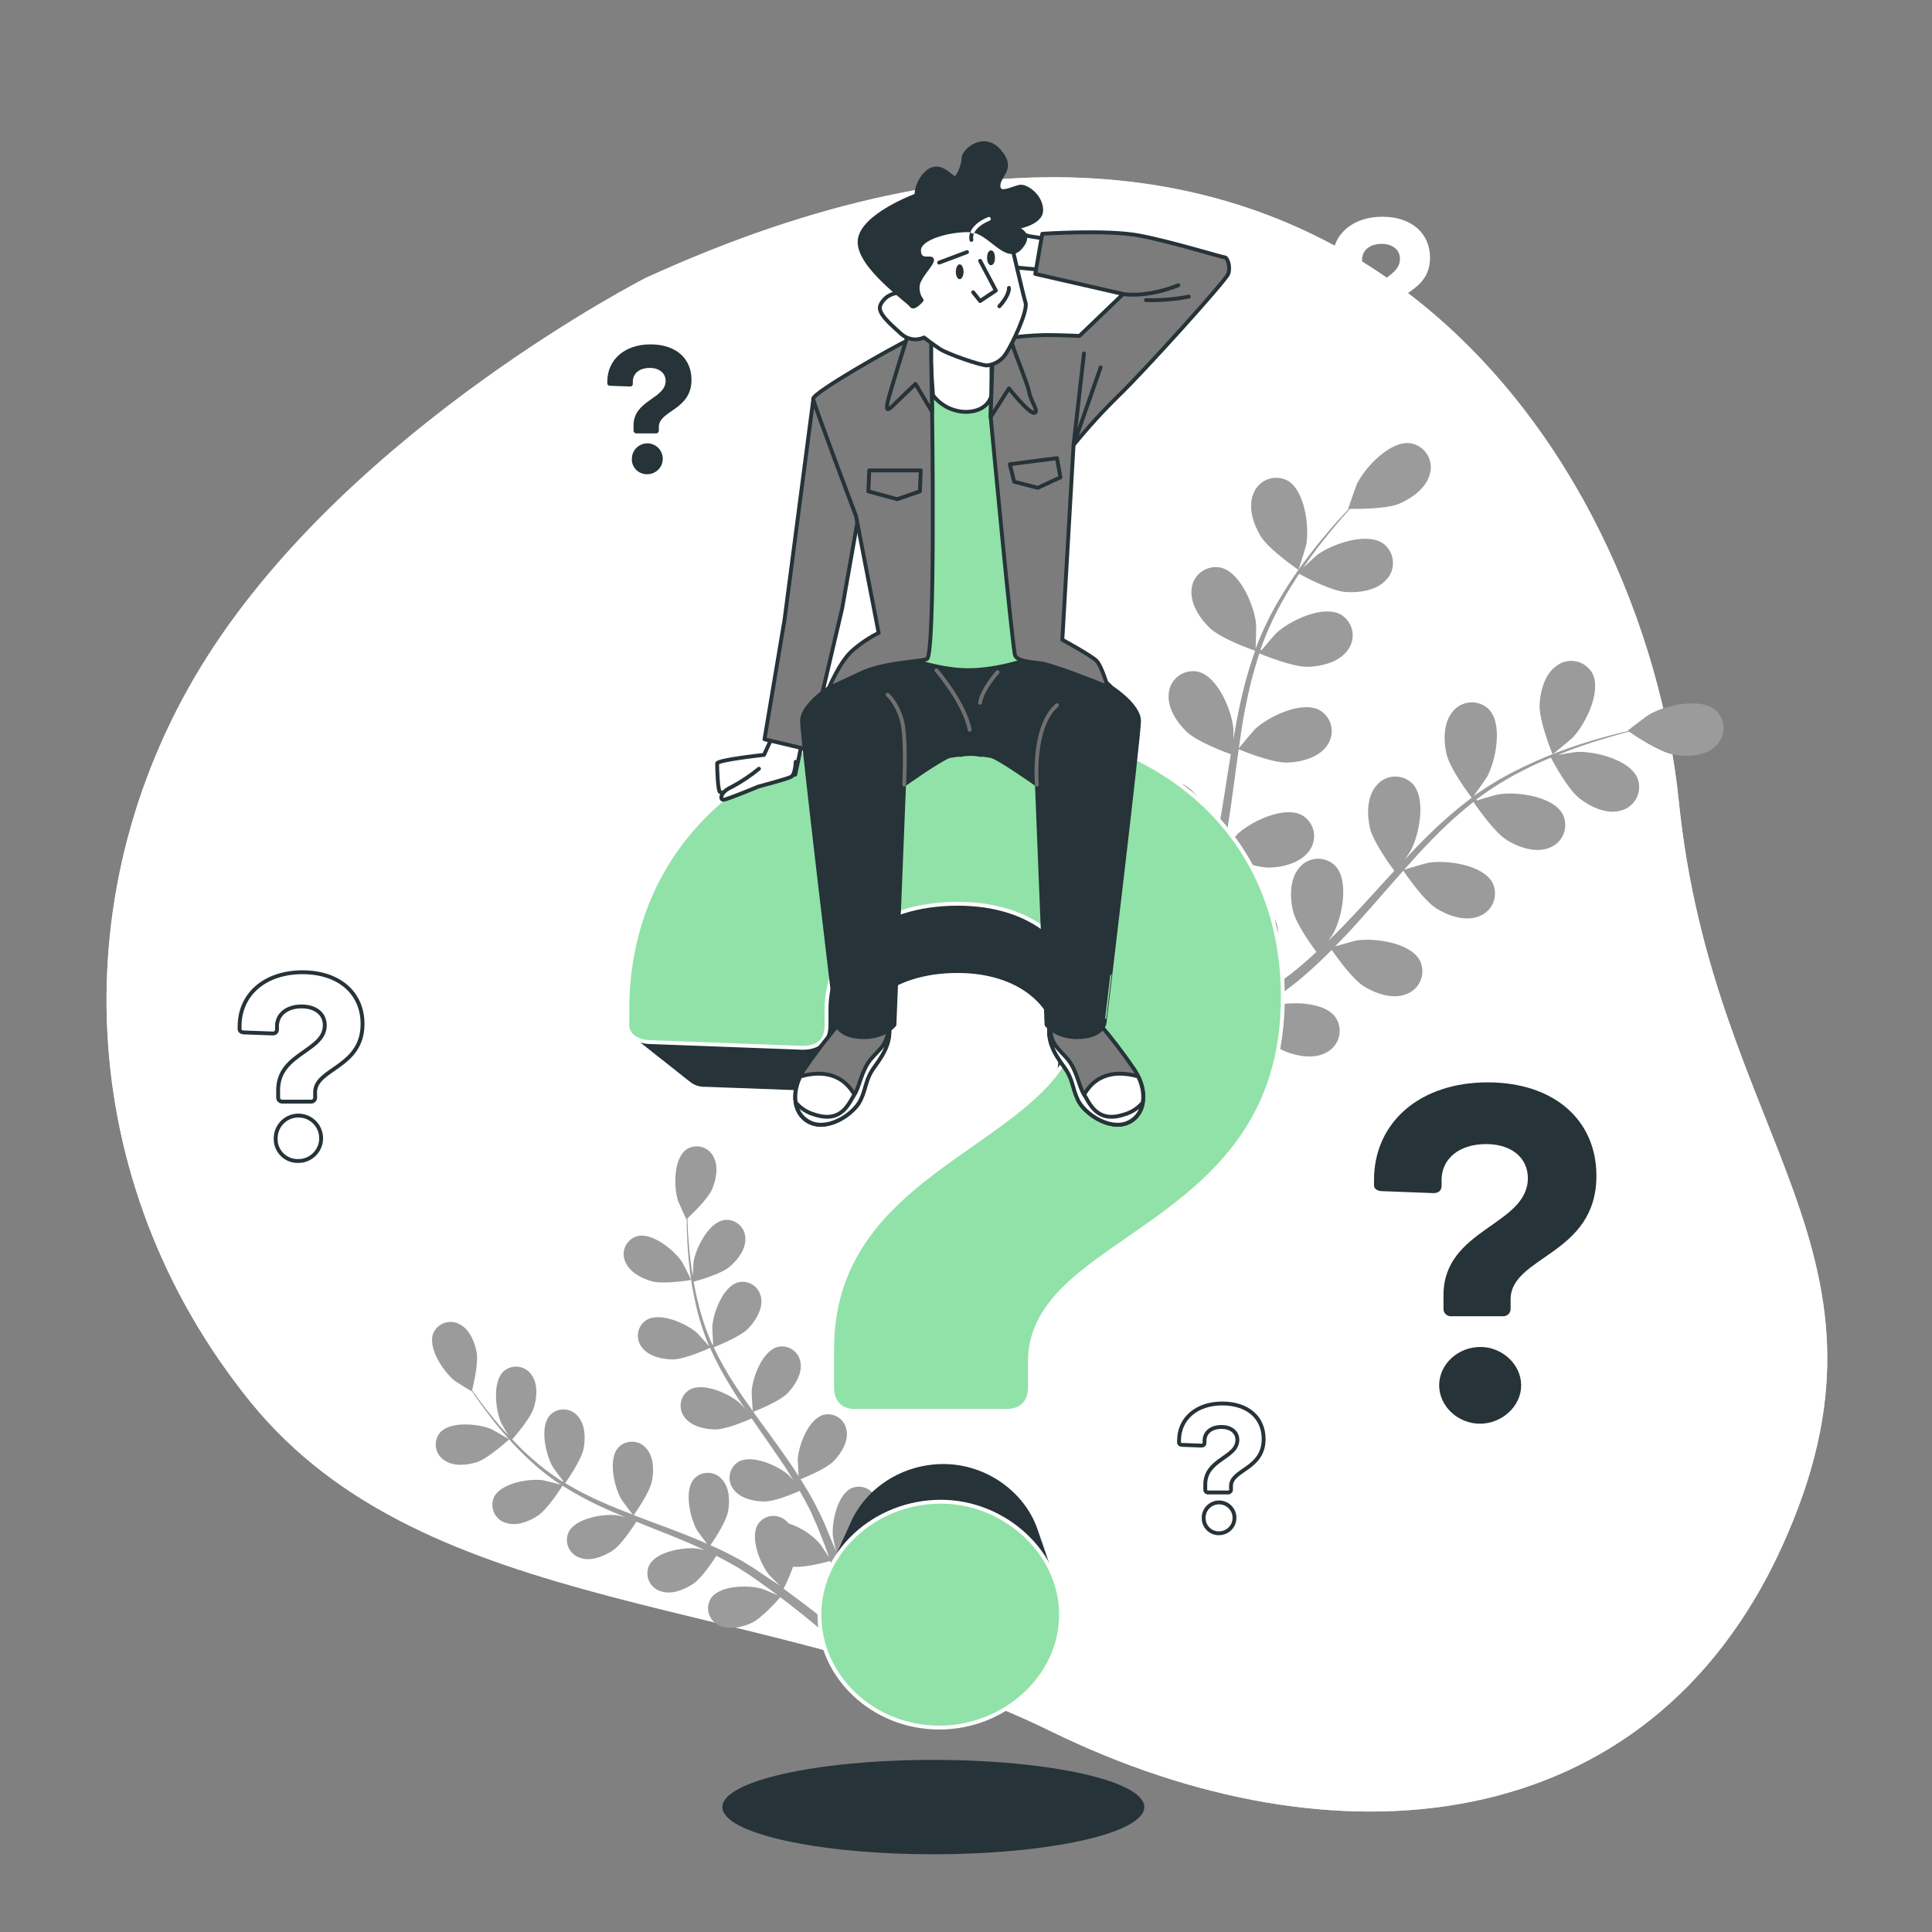 <svg xmlns="http://www.w3.org/2000/svg" xmlns:xlink="http://www.w3.org/1999/xlink" viewBox="0 0 500 500" width="500" height="500" preserveAspectRatio="xMidYMid meet" style="width: 100%; height: 100%; transform: translate3d(0px, 0px, 0px); content-visibility: visible;"><rect x="0" y="0" width="500" height="500" fill="#808080" stroke="none"/><defs><clipPath id="__lottie_element_502"><rect width="500" height="500" x="0" y="0"></rect></clipPath></defs><g clip-path="url(#__lottie_element_502)"><g transform="matrix(1.333,0,0,1.333,0,0)" opacity="1" style="display: block;"><g opacity="1" transform="matrix(1,0,0,1,0,0)"><g opacity="1" transform="matrix(1,0,0,1,0,0)"><path fill="rgb(255,255,255)" fill-opacity="1" d=" M125.39,53.94 C125.39,53.94 68.56,82.89 40.22,127.5 C11.88,172.11 14.12,229.5 48.56,272.1 C83,314.7 148.83,309.11 203.95,336.09 C259.07,363.07 319.88,357.51 345.94,300.34 C372,243.17 332.7,221.8 325.95,155.64 C319.2,89.48 259.55,-7.41 125.39,53.94 C125.39,53.94 125.39,53.94 125.39,53.94z"></path></g><g opacity="1" transform="matrix(1,0,0,1,0,0)"><path fill="rgb(255,255,255)" fill-opacity="0.7" d=" M125.39,53.94 C125.39,53.94 68.56,82.89 40.22,127.5 C11.88,172.11 14.12,229.5 48.56,272.1 C83,314.7 148.83,309.11 203.95,336.09 C259.07,363.07 319.88,357.51 345.94,300.34 C372,243.17 332.7,221.8 325.95,155.64 C319.2,89.48 259.55,-7.41 125.39,53.94 C125.39,53.94 125.39,53.94 125.39,53.94z"></path></g><g opacity="1" transform="matrix(1,0,0,1,0,0)"><path fill="rgb(155,155,155)" fill-opacity="1" d=" M92.62,283.86 C94.87,283.11 98.86,279.44 98.86,279.43 C98.86,279.42 95.65,277.57 95.44,277.48 C92.91,276.41 87.39,275.84 85.39,278.18 C84.75,278.98 84.48,280.01 84.64,281.03 C84.8,282.04 85.39,282.94 86.25,283.5 C88.02,284.76 90.67,284.49 92.62,283.86 C92.62,283.86 92.62,283.86 92.62,283.86z"></path></g><g opacity="1" transform="matrix(1,0,0,1,0,0)"><path fill="rgb(155,155,155)" fill-opacity="1" d=" M134.18,248.5 C134.23,248.5 132.54,245.18 132.4,244.98 C130.9,242.73 126.6,239.18 123.64,240.02 C122.66,240.33 121.84,241.04 121.41,241.98 C120.98,242.92 120.98,244 121.39,244.95 C122.19,246.96 124.55,248.2 126.53,248.75 C128.86,249.4 134.17,248.51 134.18,248.5 C134.18,248.5 134.18,248.5 134.18,248.5z"></path></g><g opacity="1" transform="matrix(1,0,0,1,0,0)"><path fill="rgb(155,155,155)" fill-opacity="1" d=" M104.39,294.29 C106.32,293.02 109,288.79 109.21,288.45 C111.63,289.98 114.14,291.35 116.75,292.55 C118.25,293.25 119.82,293.92 121.38,294.56 C120.63,294.36 119.95,294.22 119.88,294.2 C117.16,293.84 111.68,294.74 110.37,297.52 C110.37,297.52 110.37,297.52 110.37,297.52 C109.95,298.47 109.96,299.55 110.39,300.49 C110.82,301.43 111.63,302.14 112.62,302.45 C114.66,303.2 117.12,302.21 118.87,301.09 C120.62,299.97 122.95,296.37 123.56,295.42 C123.56,295.42 125.36,296.17 125.36,296.17 C128.25,297.32 131.13,298.42 133.93,299.65 C134.91,300.07 135.86,300.53 136.82,300.97 C136.14,300.81 135.59,300.67 135.5,300.66 C132.78,300.3 127.31,301.21 125.99,303.99 C125.58,304.94 125.59,306.02 126.02,306.96 C126.45,307.9 127.25,308.62 128.24,308.92 C130.29,309.67 132.78,308.68 134.49,307.56 C136.2,306.44 138.35,303.19 139.08,302.07 C140.04,302.56 141,303.05 141.92,303.57 C142.53,303.94 143.16,304.25 143.76,304.65 C143.76,304.65 145.54,305.8 145.54,305.8 C146.64,306.55 147.79,307.36 148.86,308.14 C149.61,308.68 150.3,309.21 151,309.73 C150.02,309.3 148.1,308.49 147.93,308.45 C145.3,307.7 139.75,307.75 138.04,310.29 C137.48,311.16 137.32,312.22 137.6,313.22 C137.88,314.21 138.56,315.04 139.49,315.5 C141.4,316.53 144,315.97 145.88,315.11 C147.93,314.17 151.12,310.55 151.48,310.09 C152.64,310.97 153.77,311.82 154.81,312.66 C157.86,315.07 160.39,317.23 162.31,318.93 C162.31,318.93 163.81,317.57 163.81,317.57 C161.8,315.87 159.12,313.68 155.89,311.23 C154.71,310.34 153.44,309.4 152.14,308.45 C152.14,308.45 152.14,308.45 152.14,308.45 C152.83,307.06 153.44,305.64 153.97,304.18 C156.27,304.41 160.61,303.22 161.17,303.06 C161.66,304.43 162.12,305.77 162.53,307.04 C163.71,310.66 164.62,313.8 165.29,316.28 C165.29,316.28 166.97,314.78 166.97,314.78 C166.27,312.46 165.37,309.64 164.25,306.45 C163.76,305.06 163.22,303.58 162.63,302.06 C163.15,301.77 167.32,299.34 168.63,297.51 C169.82,295.85 170.88,293.39 170.24,291.31 C170.24,291.31 170.23,291.31 170.23,291.31 C169.96,290.31 169.28,289.48 168.36,289.02 C167.44,288.56 166.36,288.51 165.4,288.89 C162.57,290.1 161.45,295.52 161.7,298.25 C161.7,298.41 162.07,300.15 162.31,301.25 C162.07,300.63 161.85,300.02 161.56,299.39 C161.06,298.13 160.53,296.9 159.97,295.56 C159.67,294.92 159.37,294.29 159.07,293.64 C158.76,293 158.41,292.34 158.07,291.68 C157.27,290.18 156.37,288.68 155.43,287.18 C156.53,286.75 160.42,285.14 161.86,283.67 C163.3,282.2 164.71,279.92 164.38,277.8 C164.38,277.8 164.37,277.8 164.37,277.8 C164.25,276.77 163.7,275.85 162.86,275.25 C162.02,274.66 160.96,274.44 159.96,274.67 C156.96,275.42 155.04,280.62 154.88,283.36 C154.88,283.52 154.98,285.51 155.05,286.6 C154.48,285.71 153.91,284.83 153.31,283.95 C151.57,281.42 149.73,278.92 147.91,276.41 C147.35,275.66 146.8,274.87 146.25,274.1 C146.64,273.95 151.29,272.14 152.9,270.5 C154.33,269 155.75,266.75 155.43,264.62 C155.31,263.6 154.76,262.67 153.92,262.07 C153.08,261.47 152.02,261.27 151.01,261.5 C148.01,262.25 146.09,267.45 145.93,270.19 C145.93,270.4 146.07,273.24 146.14,273.94 C144.93,272.24 143.74,270.53 142.63,268.81 C141.11,266.49 139.76,264.07 138.56,261.57 C138.74,261.5 143.6,259.64 145.25,257.95 C146.68,256.45 148.1,254.2 147.78,252.08 C147.78,252.08 147.78,252.07 147.78,252.07 C147.66,251.05 147.11,250.13 146.27,249.53 C145.43,248.93 144.37,248.72 143.37,248.95 C140.37,249.7 138.45,254.9 138.29,257.64 C138.29,257.82 138.39,259.99 138.46,261.02 C138.46,261.02 138.3,261.06 138.3,261.06 C138.3,261.06 138.3,261.06 138.3,261.06 C137.16,258.52 136.25,255.87 135.59,253.16 C135.21,251.66 134.92,250.23 134.67,248.83 C135.61,248.58 139.92,247.37 141.56,246.01 C143.2,244.65 144.79,242.61 144.71,240.44 C144.71,240.44 144.71,240.44 144.71,240.44 C144.7,239.41 144.26,238.43 143.49,237.75 C142.72,237.07 141.68,236.73 140.66,236.85 C137.62,237.28 135.12,242.23 134.66,244.94 C134.66,245.08 134.54,246.6 134.49,247.71 C134.39,247.07 134.27,246.42 134.19,245.8 C133.87,243.5 133.71,241.38 133.58,239.5 C133.52,238.43 133.49,237.45 133.47,236.54 C134.26,235.79 137.43,232.79 138.25,230.89 C139.07,228.99 139.55,226.39 138.48,224.5 C138.48,224.5 138.49,224.5 138.49,224.5 C138.01,223.59 137.16,222.92 136.16,222.67 C135.16,222.42 134.1,222.61 133.24,223.18 C130.74,224.97 130.8,230.5 131.63,233.12 C131.7,233.35 133.23,236.75 133.27,236.71 C133.27,236.71 133.32,236.67 133.32,236.67 C133.32,237.54 133.32,238.47 133.38,239.5 C133.46,241.39 133.56,243.53 133.84,245.85 C133.84,245.85 133.84,245.85 133.84,245.85 C134.11,248.35 134.53,250.82 135.09,253.27 C135.7,256.02 136.57,258.71 137.66,261.31 C137.66,261.31 137.7,261.4 137.7,261.4 C137.11,260.72 135.42,258.86 135.27,258.73 C133.2,256.93 128.14,254.68 125.52,256.27 C125.52,256.27 125.51,256.27 125.51,256.27 C124.64,256.83 124.05,257.73 123.89,258.75 C123.73,259.77 124,260.81 124.65,261.61 C125.95,263.34 128.56,263.92 130.61,263.93 C132.92,263.93 137.48,261.87 137.85,261.68 C137.85,261.68 137.85,261.68 137.85,261.68 C139.02,264.29 140.37,266.83 141.89,269.26 C142.76,270.68 143.67,272.09 144.62,273.48 C144.1,272.91 143.63,272.4 143.55,272.33 C141.48,270.54 136.42,268.27 133.8,269.86 C132.93,270.42 132.34,271.32 132.18,272.34 C132.02,273.36 132.29,274.4 132.94,275.2 C134.24,276.94 136.85,277.51 138.9,277.52 C140.95,277.53 144.89,275.84 145.93,275.38 C146.3,275.91 146.69,276.46 147.04,276.99 C148.81,279.53 150.59,282.07 152.29,284.61 C152.88,285.51 153.42,286.41 153.97,287.31 C153.51,286.8 153.11,286.38 153.04,286.32 C150.97,284.52 145.91,282.26 143.29,283.85 C143.29,283.85 143.3,283.85 143.3,283.85 C142.43,284.41 141.84,285.31 141.68,286.33 C141.52,287.35 141.79,288.39 142.44,289.19 C143.74,290.92 146.34,291.5 148.39,291.51 C150.44,291.52 154.02,290 155.25,289.45 C155.79,290.39 156.33,291.33 156.8,292.27 C157.12,292.91 157.46,293.51 157.73,294.18 C158,294.85 158.31,295.48 158.59,296.12 C159.09,297.38 159.61,298.67 160.09,299.91 C160.41,300.77 160.7,301.59 160.99,302.41 C160.42,301.51 159.25,299.78 159.14,299.65 C157.51,297.86 155.44,296.53 153.14,295.78 C152.97,295.57 152.78,295.38 152.57,295.21 C151.79,294.53 150.77,294.21 149.74,294.33 C148.72,294.45 147.79,295.01 147.2,295.85 C145.5,298.42 147.56,303.57 149.28,305.71 C149.38,305.84 150.63,307.08 151.43,307.85 C151.43,307.85 149.74,306.75 149.74,306.75 C148.64,306 147.48,305.25 146.3,304.43 C146.3,304.43 144.5,303.32 144.5,303.32 C143.9,302.94 143.22,302.61 142.57,302.25 C141.07,301.44 139.51,300.69 137.92,300 C138.6,299.03 140.92,295.56 141.33,293.54 C141.74,291.52 141.65,288.85 140.2,287.24 C139.53,286.45 138.56,285.98 137.53,285.95 C136.5,285.91 135.5,286.32 134.79,287.07 C132.73,289.32 133.98,294.74 135.34,297.12 C135.43,297.27 136.61,298.86 137.27,299.72 C136.31,299.3 135.35,298.88 134.37,298.48 C131.52,297.33 128.61,296.23 125.7,295.17 C124.81,294.84 123.92,294.5 123.03,294.16 C123.28,293.82 126.16,289.75 126.59,287.48 C126.98,285.47 126.92,282.8 125.46,281.19 C125.46,281.19 125.47,281.19 125.47,281.19 C124.8,280.4 123.83,279.93 122.8,279.9 C121.77,279.87 120.77,280.28 120.06,281.02 C118,283.27 119.25,288.69 120.62,291.07 C120.72,291.25 122.41,293.54 122.87,294.07 C120.92,293.32 118.99,292.56 117.11,291.73 C114.57,290.63 112.1,289.37 109.73,287.94 C109.84,287.78 112.86,283.55 113.31,281.23 C113.69,279.22 113.63,276.55 112.18,274.94 C112.18,274.94 112.18,274.93 112.18,274.93 C111.52,274.14 110.54,273.67 109.51,273.64 C108.48,273.6 107.48,274.01 106.77,274.76 C104.71,277.01 105.96,282.43 107.32,284.81 C107.41,284.97 108.7,286.72 109.34,287.54 C109.34,287.54 109.22,287.66 109.22,287.66 C109.22,287.66 109.22,287.66 109.22,287.66 C106.87,286.16 104.66,284.46 102.61,282.57 C101.46,281.54 100.43,280.5 99.45,279.46 C100.09,278.71 103,275.36 103.64,273.31 C104.28,271.26 104.46,268.68 103.2,266.93 C103.2,266.93 103.2,266.93 103.2,266.93 C102.62,266.07 101.71,265.5 100.69,265.36 C99.67,265.22 98.63,265.52 97.84,266.18 C95.54,268.22 96.2,273.73 97.29,276.24 C97.35,276.38 98.11,277.7 98.68,278.65 C98.25,278.18 97.79,277.69 97.38,277.23 C95.88,275.49 94.53,273.81 93.39,272.3 C92.75,271.44 92.19,270.65 91.66,269.91 C91.92,268.86 92.92,264.61 92.54,262.55 C92.16,260.49 91.14,258.05 89.21,257.09 C88.31,256.59 87.24,256.51 86.27,256.85 C85.3,257.19 84.5,257.93 84.11,258.88 C83.01,261.74 86.12,266.33 88.25,268.05 C88.44,268.2 91.59,270.19 91.61,270.14 C91.61,270.14 91.61,270.14 91.61,270.14 C91.61,270.12 91.61,270.09 91.61,270.07 C92.1,270.82 92.63,271.57 93.22,272.41 C94.33,273.91 95.61,275.67 97.11,277.45 C97.11,277.45 97.11,277.45 97.11,277.45 C98.72,279.38 100.43,281.22 102.25,282.96 C104.28,284.9 106.47,286.66 108.81,288.21 C108.81,288.21 108.9,288.26 108.9,288.26 C108.04,288.01 105.59,287.4 105.39,287.38 C102.67,287.02 97.21,287.93 95.89,290.71 C95.89,290.71 95.89,290.71 95.89,290.71 C95.48,291.66 95.49,292.73 95.92,293.68 C96.35,294.62 97.15,295.34 98.14,295.64 C100.19,296.38 102.68,295.42 104.39,294.29 C104.39,294.29 104.39,294.29 104.39,294.29z"></path></g><g opacity="1" transform="matrix(1,0,0,1,0,0)"><path fill="rgb(155,155,155)" fill-opacity="1" d=" M244.71,104.03 C246.32,106.71 252.1,110.65 252.11,110.65 C252.12,110.65 253.55,106.06 253.61,105.75 C254.22,102.25 253.36,95.1 249.86,93.24 C249.86,93.24 249.86,93.25 249.86,93.25 C248.66,92.66 247.26,92.6 246.02,93.1 C244.77,93.6 243.8,94.6 243.34,95.86 C242.25,98.47 243.34,101.75 244.71,104.03 C244.71,104.03 244.71,104.03 244.71,104.03z"></path></g><g opacity="1" transform="matrix(1,0,0,1,0,0)"><path fill="rgb(155,155,155)" fill-opacity="1" d=" M301.42,146.44 C301.42,146.51 305.17,143.39 305.37,143.17 C307.82,140.58 311.03,134.17 309.12,130.65 C309.12,130.65 309.12,130.65 309.12,130.65 C308.44,129.49 307.31,128.68 306,128.41 C304.69,128.14 303.32,128.43 302.24,129.23 C299.92,130.83 299.03,134.17 298.91,136.83 C298.77,139.95 301.42,146.43 301.42,146.44 C301.42,146.44 301.42,146.44 301.42,146.44z"></path></g><g opacity="1" transform="matrix(1,0,0,1,0,0)"><path fill="rgb(155,155,155)" fill-opacity="1" d=" M234.89,121.93 C237.06,124.01 243.19,126.18 243.68,126.34 C243.68,126.34 243.68,126.34 243.68,126.34 C242.44,129.85 241.44,133.43 240.68,137.07 C240.22,139.18 239.83,141.34 239.46,143.5 C239.46,142.49 239.46,141.57 239.46,141.45 C239.13,137.91 236.41,131.25 232.52,130.39 C231.2,130.14 229.84,130.44 228.77,131.25 C227.7,132.06 227.02,133.28 226.91,134.62 C226.58,137.42 228.52,140.3 230.44,142.12 C232.36,143.94 237.58,145.94 238.96,146.44 C238.82,147.26 238.68,148.09 238.55,148.92 C237.93,152.9 237.33,156.88 236.62,160.77 C236.37,162.13 236.07,163.48 235.78,164.82 C235.78,163.92 235.78,163.16 235.78,163.05 C235.45,159.5 232.72,152.85 228.83,151.98 C228.83,151.98 228.83,151.97 228.83,151.97 C227.51,151.72 226.16,152.04 225.09,152.85 C224.02,153.66 223.35,154.88 223.24,156.22 C222.91,159.01 224.83,161.89 226.75,163.72 C228.67,165.55 233.39,167.33 235,167.93 C234.66,169.29 234.33,170.67 233.94,171.97 C233.65,172.86 233.44,173.72 233.1,174.6 C233.1,174.6 232.15,177.19 232.15,177.19 C231.5,178.81 230.83,180.49 230.15,182.06 C229.69,183.15 229.21,184.19 228.75,185.23 C229.01,183.87 229.5,181.2 229.5,180.97 C229.71,177.42 228,170.42 224.31,168.97 C224.31,168.97 224.32,168.98 224.32,168.98 C223.06,168.53 221.66,168.63 220.48,169.27 C219.3,169.91 218.45,171.02 218.14,172.32 C217.39,175.03 218.89,178.17 220.48,180.28 C222.27,182.6 227.76,185.57 228.45,185.94 C227.7,187.66 226.9,189.33 226.15,190.89 C223.97,195.44 221.97,199.27 220.38,202.2 C220.38,202.2 222.55,203.75 222.55,203.75 C224.12,200.75 226.13,196.69 228.29,191.89 C229.09,190.14 229.9,188.26 230.72,186.31 C230.72,186.31 230.72,186.32 230.72,186.32 C232.67,186.8 234.65,187.16 236.65,187.4 C237.03,190.4 239.78,195.53 240.14,196.19 C238.54,197.2 236.98,198.17 235.49,199.05 C231.25,201.6 227.53,203.66 224.61,205.21 C224.61,205.21 226.97,206.9 226.97,206.9 C229.71,205.35 233.02,203.4 236.72,201.07 C238.35,200.05 240.06,198.92 241.81,197.75 C242.33,198.32 246.6,202.9 249.31,204.04 C251.76,205.07 255.17,205.71 257.61,204.29 C257.61,204.29 257.6,204.29 257.6,204.29 C258.78,203.66 259.64,202.56 259.96,201.26 C260.28,199.96 260.03,198.59 259.27,197.48 C256.93,194.25 249.75,194.39 246.36,195.49 C246.16,195.56 244.07,196.5 242.77,197.12 C243.48,196.64 244.17,196.18 244.9,195.68 C246.35,194.69 247.77,193.66 249.29,192.56 C249.29,192.56 251.46,190.88 251.46,190.88 C252.21,190.33 252.92,189.65 253.65,189.04 C255.32,187.59 256.95,186.04 258.55,184.42 C259.42,185.68 262.57,190.13 264.84,191.52 C267.11,192.91 270.38,194.06 273,193.02 C274.27,192.57 275.28,191.61 275.79,190.38 C276.31,189.14 276.27,187.74 275.69,186.53 C273.87,182.98 266.74,182.03 263.23,182.61 C263.01,182.65 260.53,183.36 259.18,183.75 C260.13,182.78 261.1,181.82 262.03,180.8 C264.73,177.87 267.37,174.8 270.01,171.8 C270.82,170.87 271.64,169.96 272.45,169.04 C272.76,169.49 276.38,174.84 278.93,176.41 C281.18,177.8 284.48,178.95 287.1,177.91 C288.36,177.46 289.38,176.51 289.89,175.27 C290.4,174.03 290.37,172.64 289.79,171.43 C287.97,167.88 280.83,166.92 277.32,167.5 C277.06,167.54 273.49,168.56 272.6,168.86 C274.4,166.84 276.21,164.83 278.08,162.92 C280.58,160.34 283.25,157.92 286.07,155.69 C286.21,155.9 289.97,161.51 292.58,163.12 C294.83,164.51 298.13,165.65 300.75,164.62 C300.75,164.62 300.74,164.62 300.74,164.62 C302,164.17 303.02,163.22 303.53,161.98 C304.04,160.74 304.01,159.35 303.43,158.14 C301.61,154.59 294.47,153.63 290.96,154.22 C290.73,154.22 288.02,155.02 286.74,155.41 C286.74,155.41 286.63,155.21 286.63,155.21 C286.63,155.21 286.64,155.21 286.64,155.21 C289.53,153.04 292.62,151.12 295.85,149.5 C297.62,148.59 299.36,147.82 301.1,147.1 C301.69,148.22 304.46,153.3 306.65,155 C308.84,156.7 311.9,158.13 314.6,157.39 C315.9,157.09 317.02,156.24 317.66,155.07 C318.3,153.9 318.42,152.5 317.98,151.24 C316.55,147.49 309.58,145.78 306.03,145.99 C305.83,145.99 303.88,146.32 302.46,146.57 C303.21,146.26 304.04,145.93 304.79,145.64 C307.61,144.57 310.24,143.77 312.6,143.07 C313.94,142.68 315.16,142.31 316.3,142.06 C317.46,142.86 322.15,146 324.83,146.49 C327.51,146.98 330.91,146.86 332.98,144.95 C332.98,144.95 332.98,144.95 332.98,144.95 C334,144.08 334.59,142.81 334.62,141.47 C334.65,140.13 334.12,138.85 333.14,137.93 C330.14,135.28 323.18,136.96 320.11,138.76 C319.84,138.92 315.97,141.83 316.03,141.88 C316.03,141.88 316.1,141.93 316.1,141.93 C315,142.18 313.81,142.47 312.52,142.81 C310.16,143.46 307.48,144.22 304.63,145.23 C304.63,145.23 304.64,145.23 304.64,145.23 C301.55,146.3 298.53,147.56 295.59,148.98 C292.29,150.55 289.13,152.41 286.16,154.53 C286.16,154.53 286.07,154.61 286.07,154.61 C286.76,153.67 288.62,151 288.74,150.77 C290.42,147.63 291.82,140.58 289.05,137.7 C289.05,137.7 289.05,137.7 289.05,137.7 C288.09,136.77 286.79,136.28 285.45,136.37 C284.11,136.46 282.87,137.1 282.04,138.15 C280.22,140.3 280.24,143.77 280.83,146.36 C281.49,149.29 285.41,154.47 285.73,154.88 C285.73,154.88 285.73,154.88 285.73,154.88 C282.76,157.12 279.94,159.56 277.3,162.17 C275.75,163.67 274.24,165.26 272.74,166.86 C273.32,166.03 273.82,165.27 273.88,165.16 C275.56,162.02 276.97,154.98 274.2,152.11 C274.2,152.11 274.19,152.11 274.19,152.11 C273.24,151.17 271.93,150.68 270.59,150.77 C269.25,150.86 268.02,151.51 267.19,152.56 C265.37,154.7 265.38,158.17 265.97,160.76 C266.56,163.35 269.83,167.89 270.71,169.06 C270.71,169.06 269,170.91 269,170.91 C266.29,173.91 263.59,176.87 260.85,179.71 C259.89,180.71 258.9,181.67 257.92,182.63 C258.43,181.88 258.86,181.27 258.91,181.13 C260.59,177.99 261.99,170.94 259.22,168.07 C258.26,167.13 256.96,166.64 255.62,166.73 C254.28,166.81 253.04,167.47 252.21,168.52 C250.39,170.67 250.41,174.14 251,176.73 C251.59,179.32 254.54,183.41 255.58,184.81 C254.54,185.76 253.51,186.71 252.46,187.59 C251.71,188.17 251.07,188.77 250.3,189.32 C250.3,189.32 248.09,190.96 248.09,190.96 C246.65,191.96 245.16,192.98 243.73,193.92 C242.73,194.57 241.79,195.18 240.82,195.79 C241.8,194.8 243.66,192.83 243.82,192.65 C245.61,190.08 246.7,187.09 247,183.97 C247.21,183.69 247.39,183.39 247.55,183.08 C248.19,181.9 248.29,180.51 247.84,179.25 C247.39,177.99 246.42,176.98 245.18,176.47 C241.43,175.07 235.53,179.15 233.32,181.94 C233.18,182.1 231.97,184.05 231.22,185.28 C231.55,184.48 231.88,183.72 232.21,182.89 C232.87,181.27 233.48,179.64 234.14,177.88 C234.43,177.02 234.74,176.15 235.03,175.27 C235.32,174.39 235.56,173.45 235.84,172.54 C236.43,170.4 236.93,168.21 237.38,165.98 C238.8,166.56 243.87,168.53 246.54,168.44 C249.21,168.35 252.54,167.49 254.18,165.19 C254.18,165.19 254.18,165.19 254.18,165.19 C254.98,164.12 255.3,162.76 255.05,161.44 C254.79,160.12 253.99,158.99 252.84,158.3 C249.37,156.34 242.9,159.48 240.29,161.9 C240.13,162.06 238.44,164 237.54,165.09 C237.79,163.75 238.06,162.41 238.29,161.05 C238.92,157.11 239.44,153.11 239.98,149.12 C240.14,147.9 240.31,146.68 240.49,145.47 C240.99,145.68 246.98,148.16 249.97,148.05 C252.63,147.96 255.97,147.1 257.61,144.8 C257.61,144.8 257.6,144.8 257.6,144.8 C258.41,143.73 258.72,142.38 258.47,141.06 C258.22,139.74 257.42,138.6 256.27,137.91 C252.79,135.96 246.31,139.09 243.7,141.52 C243.5,141.7 241.1,144.52 240.52,145.27 C240.9,142.59 241.26,139.92 241.8,137.3 C241.8,137.3 241.81,137.3 241.81,137.3 C242.48,133.76 243.38,130.28 244.5,126.86 C244.73,126.96 250.96,129.57 254.03,129.46 C256.69,129.36 260.03,128.52 261.67,126.22 C262.48,125.15 262.79,123.79 262.54,122.47 C262.28,121.15 261.48,120.01 260.33,119.32 C256.85,117.37 250.39,120.5 247.77,122.93 C247.6,123.09 245.76,125.22 244.91,126.25 C244.91,126.25 244.71,126.14 244.71,126.14 C245.91,122.73 247.42,119.44 249.21,116.3 C250.19,114.56 251.21,112.95 252.21,111.4 C253.32,112.01 258.43,114.72 261.21,114.93 C263.87,115.13 267.29,114.65 269.16,112.54 C269.16,112.54 269.16,112.55 269.16,112.55 C270.08,111.57 270.54,110.26 270.43,108.92 C270.32,107.58 269.65,106.36 268.58,105.55 C265.34,103.23 258.57,105.63 255.7,107.75 C255.55,107.86 254.09,109.2 253.05,110.2 C253.52,109.51 254.01,108.79 254.48,108.14 C256.23,105.69 258,103.56 259.57,101.68 C260.48,100.62 261.31,99.67 262.1,98.8 C263.5,98.8 269.16,98.86 271.66,97.79 C274.16,96.72 276.91,94.74 277.61,92.01 C277.61,92.01 277.61,92.01 277.61,92.01 C277.98,90.72 277.78,89.33 277.07,88.2 C276.36,87.06 275.18,86.28 273.86,86.06 C269.91,85.49 265.02,90.75 263.45,93.95 C263.31,94.23 261.7,98.8 261.77,98.8 C261.77,98.8 261.86,98.8 261.86,98.8 C261.11,99.62 260.24,100.51 259.36,101.51 C257.75,103.35 255.93,105.47 254.11,107.88 C252.12,110.47 250.29,113.17 248.61,115.97 C246.72,119.1 245.12,122.39 243.82,125.8 C243.82,125.8 243.77,125.93 243.77,125.93 C243.84,124.76 243.9,121.5 243.88,121.25 C243.55,117.7 240.82,111.04 236.93,110.18 C236.93,110.18 236.93,110.18 236.93,110.18 C235.61,109.93 234.26,110.24 233.19,111.05 C232.12,111.86 231.45,113.08 231.34,114.42 C231.05,117.22 232.97,120.09 234.89,121.93 C234.89,121.93 234.89,121.93 234.89,121.93z"></path></g><g opacity="1" transform="matrix(1,0,0,1,0,0)"><path fill="rgb(38,51,56)" fill-opacity="1" d=" M279.41,268.96 C279.41,264.87 283.04,261.51 287.42,261.51 C291.61,261.51 295.33,264.86 295.33,268.96 C295.33,273.05 291.58,276.41 287.33,276.41 C283.08,276.41 279.41,273.04 279.41,268.94 C279.41,268.94 279.41,268.96 279.41,268.96z M280.25,253.96 C280.25,253.96 280.25,251.45 280.25,251.45 C280.25,238.51 296.63,237.94 296.63,228.73 C296.63,224.73 293.38,222.12 288.53,222.12 C283.23,222.12 279.88,225.01 279.88,229.11 C279.88,229.11 279.88,230.14 279.88,230.14 C279.88,231.16 279.32,231.64 278.29,231.64 C278.29,231.64 268.34,231.26 268.34,231.26 C267.41,231.26 266.76,230.79 266.76,230.15 C266.76,230.15 266.76,229.12 266.76,229.12 C266.76,217.87 275.7,210.14 288.82,210.14 C301.66,210.14 309.94,217.4 309.94,228.28 C309.94,243.73 293.28,243.83 293.28,252.28 C293.28,252.28 293.28,253.96 293.28,253.96 C293.33,254.39 293.18,254.82 292.87,255.13 C292.56,255.44 292.13,255.59 291.7,255.54 C291.7,255.54 281.84,255.54 281.84,255.54 C281.41,255.59 280.97,255.44 280.66,255.13 C280.35,254.82 280.2,254.39 280.25,253.96 C280.25,253.96 280.25,253.96 280.25,253.96z"></path></g><g opacity="1" transform="matrix(1,0,0,1,0,0)"><path fill="rgb(255,255,255)" fill-opacity="1" d=" M82.85,160.39 C82.85,156.84 86,153.93 89.8,153.93 C93.44,153.93 96.68,156.84 96.68,160.39 C96.68,163.94 93.43,166.86 89.72,166.86 C86.05,166.95 83,164.06 82.88,160.39 C82.88,160.39 82.85,160.39 82.85,160.39z M83.6,147.38 C83.6,147.38 83.6,145.2 83.6,145.2 C83.6,133.95 97.85,133.47 97.85,125.47 C97.85,121.99 95.02,119.73 90.82,119.73 C86.21,119.73 83.32,122.24 83.32,125.79 C83.32,125.79 83.32,126.68 83.32,126.68 C83.32,127.57 82.84,127.97 81.95,127.97 C81.95,127.97 73.3,127.65 73.3,127.65 C72.49,127.65 71.93,127.24 71.93,126.68 C71.93,126.68 71.93,125.79 71.93,125.79 C71.93,116.04 79.69,109.29 91.09,109.29 C102.24,109.29 109.44,115.6 109.44,125.04 C109.44,138.46 94.96,138.54 94.96,145.9 C94.96,145.9 94.96,147.36 94.96,147.36 C95,147.74 94.88,148.11 94.61,148.38 C94.34,148.65 93.97,148.77 93.59,148.73 C93.59,148.73 84.98,148.73 84.98,148.73 C84.61,148.77 84.23,148.65 83.96,148.39 C83.69,148.13 83.56,147.75 83.6,147.38 C83.6,147.38 83.6,147.38 83.6,147.38z"></path></g><g opacity="1" transform="matrix(1,0,0,1,0,0)"><path fill="rgb(255,255,255)" fill-opacity="1" d=" M264.25,67.9 C264.15,66.46 264.95,65.12 266.25,64.5 C267.55,63.88 269.09,64.12 270.14,65.1 C271.19,66.08 271.54,67.6 271.01,68.94 C270.48,70.28 269.19,71.16 267.75,71.16 C266.85,71.19 265.98,70.86 265.32,70.25 C264.66,69.64 264.28,68.79 264.25,67.9 C264.25,67.9 264.25,67.9 264.25,67.9z M264.62,61.32 C264.62,61.32 264.62,60.22 264.62,60.22 C264.62,54.54 271.8,54.29 271.8,50.25 C271.8,48.5 270.37,47.35 268.25,47.35 C265.93,47.35 264.45,48.61 264.45,50.41 C264.45,50.41 264.45,50.86 264.45,50.86 C264.45,51.31 264.2,51.52 263.75,51.52 C263.75,51.52 259.39,51.35 259.39,51.35 C258.98,51.35 258.69,51.15 258.69,50.86 C258.69,50.86 258.69,50.41 258.69,50.41 C258.69,45.47 262.62,42.08 268.38,42.08 C274.01,42.08 277.64,45.27 277.64,50.05 C277.64,56.8 270.33,56.87 270.33,60.55 C270.33,60.55 270.33,61.3 270.33,61.3 C270.33,61.3 270.34,61.3 270.34,61.3 C270.36,61.49 270.3,61.68 270.16,61.81 C270.02,61.95 269.83,62.01 269.64,61.99 C269.64,61.99 265.31,61.99 265.31,61.99 C265.13,62.01 264.94,61.95 264.81,61.82 C264.67,61.69 264.6,61.51 264.62,61.32 C264.62,61.32 264.62,61.32 264.62,61.32z"></path></g><g opacity="1" transform="matrix(0.75,0,0,0.75,0,0)"><path stroke-linecap="butt" stroke-linejoin="miter" fill-opacity="0" stroke-miterlimit="10" stroke="rgb(38,51,56)" stroke-opacity="1" stroke-width="1" d=" M71.38,295.05 C71.22,292.64 72.55,290.37 74.73,289.34 C76.92,288.31 79.52,288.72 81.28,290.38 C83.04,292.04 83.61,294.6 82.71,296.84 C81.81,299.08 79.64,300.55 77.22,300.54 C74.09,300.64 71.46,298.18 71.36,295.05 C71.36,295.05 71.38,295.05 71.38,295.05z M72,284 C72,284 72,282.15 72,282.15 C72,272.61 84.08,272.2 84.08,265.4 C84.08,262.45 81.68,260.53 78.08,260.53 C74.17,260.53 71.7,262.66 71.7,265.68 C71.7,265.68 71.7,266.43 71.7,266.43 C71.7,267.19 71.29,267.53 70.53,267.53 C70.53,267.53 63.19,267.26 63.19,267.26 C62.5,267.26 62.02,266.91 62.02,266.43 C62.02,266.43 62.02,265.68 62.02,265.68 C62.02,257.38 68.61,251.68 78.29,251.68 C87.76,251.68 93.85,257.03 93.85,265.06 C93.85,276.45 81.57,276.52 81.57,282.77 C81.57,282.77 81.58,284 81.58,284 C81.62,284.32 81.51,284.64 81.28,284.87 C81.05,285.1 80.73,285.21 80.41,285.17 C80.41,285.17 73.15,285.17 73.15,285.17 C72.83,285.2 72.51,285.09 72.29,284.86 C72.07,284.64 71.96,284.32 72,284 C72,284 72,284 72,284z"></path></g><g opacity="1" transform="matrix(1,0,0,1,0,0)"><path fill="rgb(38,51,56)" fill-opacity="1" d=" M122.68,89.23 C122.61,88 123.31,86.87 124.42,86.35 C125.53,85.83 126.85,86.05 127.74,86.89 C128.63,87.73 128.92,89.04 128.47,90.18 C128.02,91.32 126.91,92.07 125.68,92.07 C124.07,92.12 122.71,90.86 122.66,89.25 C122.66,89.25 122.68,89.23 122.68,89.23z M123,83.54 C123,83.54 123,82.58 123,82.58 C123,77.66 129.23,77.44 129.23,73.94 C129.23,72.44 127.99,71.43 126.15,71.43 C124.13,71.43 122.86,72.53 122.86,74.09 C122.86,74.09 122.86,74.48 122.86,74.48 C122.86,74.87 122.65,75.04 122.26,75.04 C122.26,75.04 118.51,74.9 118.51,74.9 C118.16,74.9 117.91,74.73 117.91,74.48 C117.91,74.48 117.91,74.09 117.91,74.09 C117.91,69.81 121.3,66.86 126.29,66.86 C131.28,66.86 134.25,69.62 134.25,73.76 C134.25,79.64 127.91,79.68 127.91,82.9 C127.91,82.9 127.91,83.54 127.91,83.54 C127.93,83.7 127.88,83.86 127.76,83.98 C127.64,84.1 127.47,84.16 127.31,84.14 C127.31,84.14 123.56,84.14 123.56,84.14 C123.4,84.15 123.25,84.08 123.14,83.96 C123.03,83.84 122.98,83.7 123,83.54 C123,83.54 123,83.54 123,83.54z"></path></g><g opacity="1" transform="matrix(0.75,0,0,0.75,0,0)"><path stroke-linecap="butt" stroke-linejoin="miter" fill-opacity="0" stroke-miterlimit="10" stroke="rgb(38,51,56)" stroke-opacity="1" stroke-width="1" d=" M311.58,393.13 C311.49,391.49 312.41,389.97 313.89,389.28 C315.37,388.59 317.13,388.89 318.32,390.01 C319.51,391.13 319.89,392.87 319.29,394.39 C318.69,395.91 317.22,396.9 315.58,396.91 C313.44,396.96 311.66,395.27 311.59,393.13 C311.59,393.13 311.58,393.13 311.58,393.13z M312,385.53 C312,385.53 312,384.26 312,384.26 C312,377.7 320.31,377.42 320.31,372.74 C320.31,370.74 318.66,369.39 316.2,369.39 C313.51,369.39 311.81,370.85 311.81,372.93 C311.81,372.93 311.81,373.45 311.81,373.45 C311.81,373.97 311.53,374.21 311.01,374.21 C311.01,374.21 306.01,374.03 306.01,374.03 C305.54,374.03 305.21,373.79 305.21,373.46 C305.21,373.46 305.21,372.94 305.21,372.94 C305.21,367.23 309.74,363.31 316.39,363.31 C323.04,363.31 327.11,366.99 327.11,372.52 C327.11,380.35 318.66,380.4 318.66,384.69 C318.66,384.69 318.66,385.54 318.66,385.54 C318.66,385.54 318.66,385.53 318.66,385.53 C318.69,385.75 318.61,385.96 318.45,386.12 C318.29,386.28 318.08,386.37 317.86,386.34 C317.86,386.34 312.86,386.34 312.86,386.34 C312.63,386.39 312.39,386.32 312.22,386.16 C312.05,386 311.97,385.76 312,385.53 C312,385.53 312,385.53 312,385.53z"></path></g><g opacity="1" transform="matrix(1,0,0,1,0,0)"><path fill="rgb(38,51,56)" fill-opacity="1" d=" M204.64,306.22 C204.59,306.06 204.53,305.91 204.47,305.75 C204.41,305.59 204.37,305.43 204.31,305.27 C204.25,305.11 204.2,304.95 204.14,304.79 C204.08,304.63 204.04,304.47 203.98,304.31 C203.92,304.15 203.88,304 203.82,303.84 C203.76,303.68 203.71,303.52 203.65,303.36 C203.65,303.36 203.49,302.89 203.49,302.89 C203.44,302.73 203.37,302.57 203.32,302.41 C203.32,302.41 203.16,301.93 203.16,301.93 C203.11,301.77 203.05,301.61 203,301.45 C203,301.45 202.83,300.98 202.83,300.98 C202.78,300.82 202.72,300.66 202.67,300.5 C202.67,300.5 202.5,300 202.5,300 C202.45,299.84 202.39,299.68 202.34,299.52 C202.34,299.52 202.16,299.05 202.16,299.05 C202.11,298.89 202.06,298.73 202,298.57 C201.94,298.41 201.9,298.25 201.84,298.09 C201.78,297.93 201.73,297.77 201.67,297.61 C201.61,297.45 201.57,297.3 201.51,297.14 C199.06,289.7 191.5,284.24 183.18,284.24 C175.12,284.24 168.11,288.94 165.18,295.55 C165.11,295.7 165.04,295.86 164.97,296.01 C164.97,296.01 164.77,296.47 164.77,296.47 C164.7,296.62 164.63,296.77 164.56,296.93 C164.49,297.09 164.42,297.24 164.35,297.39 C164.35,297.39 164.14,297.84 164.14,297.84 C164.07,298 164,298.15 163.93,298.31 C163.86,298.47 163.79,298.61 163.72,298.77 C163.65,298.93 163.58,299.06 163.51,299.22 C163.51,299.22 163.31,299.68 163.31,299.68 C163.24,299.83 163.17,299.99 163.1,300.14 C163.03,300.29 162.96,300.44 162.89,300.59 C162.89,300.59 162.68,301.06 162.68,301.06 C162.61,301.21 162.54,301.36 162.47,301.52 C162.4,301.68 162.33,301.82 162.26,301.97 C162.26,301.97 162.06,302.43 162.06,302.43 C161.99,302.59 161.92,302.73 161.85,302.89 C161.78,303.05 161.71,303.19 161.64,303.35 C161.64,303.35 161.43,303.81 161.43,303.81 C161.36,303.96 161.29,304.12 161.22,304.27 C161.15,304.42 161.08,304.57 161.01,304.73 C161.01,304.73 161.02,304.74 161.02,304.74 C159.73,307.48 159.08,310.47 159.09,313.5 C159.09,325.57 169.52,335.45 182.41,335.45 C195.02,335.45 205.99,325.57 205.99,313.5 C205.99,313.5 206,313.5 206,313.5 C206,311.2 205.59,308.91 204.8,306.75 C204.75,306.53 204.7,306.38 204.64,306.22 C204.64,306.22 204.64,306.22 204.64,306.22z"></path></g><g opacity="1" transform="matrix(1,0,0,1,0,0)"><path fill="rgb(38,51,56)" fill-opacity="1" d=" M186.8,140.1 C148.12,140.1 121.79,162.86 121.79,196.06 C121.79,196.06 121.79,199.06 121.79,199.06 C121.81,200.07 122.34,200.99 123.21,201.5 C123.37,201.66 123.54,201.8 123.73,201.92 C123.89,202.08 124.08,202.22 124.27,202.34 C124.43,202.5 124.61,202.64 124.8,202.76 C124.96,202.92 125.14,203.06 125.33,203.18 C125.49,203.34 125.67,203.48 125.86,203.6 C126.02,203.76 126.2,203.91 126.39,204.03 C126.55,204.19 126.73,204.33 126.92,204.45 C127.08,204.61 127.26,204.75 127.45,204.87 C127.61,205.03 127.79,205.17 127.98,205.29 C128.16,205.46 128.35,205.61 128.56,205.74 C128.71,205.88 128.88,206.01 129.05,206.12 C129.21,206.28 129.39,206.42 129.58,206.54 C129.74,206.7 129.91,206.84 130.1,206.96 C130.26,207.12 130.45,207.26 130.64,207.38 C130.8,207.54 130.98,207.68 131.17,207.8 C131.33,207.96 131.5,208.1 131.69,208.22 C131.85,208.38 132.04,208.52 132.23,208.64 C132.39,208.8 132.56,208.94 132.75,209.06 C132.91,209.22 133.09,209.36 133.28,209.48 C133.44,209.64 133.62,209.78 133.81,209.9 C134.68,210.66 135.81,211.06 136.96,211 C136.96,211 161.08,211.89 161.08,211.89 C163.56,211.89 164.91,210.77 164.91,208.29 C164.91,208.29 164.91,205.81 164.91,205.81 C164.91,195.89 173.02,188.9 185.91,188.9 C197.63,188.9 205.52,195.21 205.52,204.91 C205.52,204.91 205.52,204.91 205.52,204.91 C205.52,206.02 205.42,207.12 205.21,208.21 C193.1,224.08 161.59,231.08 161.59,261.88 C161.59,261.88 161.59,269.29 161.59,269.29 C161.59,272.29 163.24,273.95 166.26,273.95 C166.26,273.95 195.3,273.95 195.3,273.95 C198.3,273.95 199.96,272.31 199.96,269.29 C199.96,269.29 199.96,264.35 199.96,264.35 C199.96,239.39 249.07,239.11 249.07,193.58 C249.07,161.49 224.65,140.1 186.8,140.1 C186.8,140.1 186.8,140.1 186.8,140.1z"></path></g><g opacity="1" transform="matrix(0.75,0,0,0.75,0,0)"><path fill="rgb(145,226,168)" fill-opacity="1" d=" M212.12,418 C212.12,401.91 226.38,388.74 243.57,388.74 C260.03,388.74 274.66,401.91 274.66,418 C274.67,434.09 260,447.21 243.21,447.21 C226,447.21 212.12,434.05 212.12,418 C212.12,418 212.12,418 212.12,418z M215.41,359.07 C215.41,359.07 215.41,349.19 215.41,349.19 C215.41,298.35 279.78,296.19 279.78,259.95 C279.78,244.22 266.98,233.95 247.96,233.95 C227.11,233.95 213.96,245.29 213.96,261.38 C213.96,261.38 213.96,265.38 213.96,265.38 C213.96,269.38 211.76,271.24 207.74,271.24 C207.74,271.24 168.6,269.77 168.6,269.77 C164.95,269.77 162.4,267.94 162.4,265.38 C162.4,265.38 162.4,261.38 162.4,261.38 C162.4,217.12 197.51,186.77 249.08,186.77 C299.55,186.77 332.08,215.29 332.08,258.09 C332.08,318.8 266.61,319.17 266.61,352.45 C266.61,352.45 266.61,359.04 266.61,359.04 C266.61,363.04 264.41,365.24 260.39,365.24 C260.39,365.24 221.63,365.25 221.63,365.25 C217.6,365.28 215.41,363.09 215.41,359.07 C215.41,359.07 215.41,359.07 215.41,359.07z"></path><path stroke-linecap="butt" stroke-linejoin="miter" fill-opacity="0" stroke-miterlimit="10" stroke="rgb(255,255,255)" stroke-opacity="1" stroke-width="1" d=" M212.12,418 C212.12,401.91 226.38,388.74 243.57,388.74 C260.03,388.74 274.66,401.91 274.66,418 C274.67,434.09 260,447.21 243.21,447.21 C226,447.21 212.12,434.05 212.12,418 C212.12,418 212.12,418 212.12,418z M215.41,359.07 C215.41,359.07 215.41,349.19 215.41,349.19 C215.41,298.35 279.78,296.19 279.78,259.95 C279.78,244.22 266.98,233.95 247.96,233.95 C227.11,233.95 213.96,245.29 213.96,261.38 C213.96,261.38 213.96,265.38 213.96,265.38 C213.96,269.38 211.76,271.24 207.74,271.24 C207.74,271.24 168.6,269.77 168.6,269.77 C164.95,269.77 162.4,267.94 162.4,265.38 C162.4,265.38 162.4,261.38 162.4,261.38 C162.4,217.12 197.51,186.77 249.08,186.77 C299.55,186.77 332.08,215.29 332.08,258.09 C332.08,318.8 266.61,319.17 266.61,352.45 C266.61,352.45 266.61,359.04 266.61,359.04 C266.61,363.04 264.41,365.24 260.39,365.24 C260.39,365.24 221.63,365.25 221.63,365.25 C217.6,365.28 215.41,363.09 215.41,359.07 C215.41,359.07 215.41,359.07 215.41,359.07z"></path></g><g opacity="1" transform="matrix(1,0,0,1,0,0)"><path fill="rgb(38,51,56)" fill-opacity="1" d=" M222.16,350.84 C222.16,355.89 203.83,360 181.21,360 C158.59,360 140.25,355.89 140.25,350.84 C140.25,345.78 158.59,341.68 181.21,341.68 C203.83,341.68 222.16,345.78 222.16,350.84"></path></g><g opacity="1" transform="matrix(0.75,0,0,0.75,0,0)"><path fill="rgb(255,255,255)" fill-opacity="1" d=" M199.87,190.85 C199.87,190.85 197.78,195.41 197.78,195.41 C197.78,195.41 185.64,196.72 185.64,197.63 C185.64,198.54 185.77,204.81 186.43,205.07 C186.93,205.27 187.49,205.27 187.99,205.07 C187.99,205.07 205.87,200.5 205.87,200.5 C205.87,200.5 207.57,192.41 207.57,192.41 C207.57,192.41 199.87,190.85 199.87,190.85z"></path><path stroke-linecap="round" stroke-linejoin="round" fill-opacity="0" stroke="rgb(38,51,56)" stroke-opacity="1" stroke-width="1" d=" M199.87,190.85 C199.87,190.85 197.78,195.41 197.78,195.41 C197.78,195.41 185.64,196.72 185.64,197.63 C185.64,198.54 185.77,204.81 186.43,205.07 C186.93,205.27 187.49,205.27 187.99,205.07 C187.99,205.07 205.87,200.5 205.87,200.5 C205.87,200.5 207.57,192.41 207.57,192.41 C207.57,192.41 199.87,190.85 199.87,190.85z"></path></g><g opacity="1" transform="matrix(0.75,0,0,0.75,0,0)"><path fill="rgb(255,255,255)" fill-opacity="1" d=" M196.47,199 C194.25,200.82 191.86,202.41 189.32,203.76 C186.43,205.06 186.32,207.03 187.24,207.03 C188.16,207.03 196.32,203.61 196.32,203.61 C196.32,203.61 203.73,201.67 204.8,201.08 C205.87,200.49 205.98,197.21 205.98,197.21"></path><path stroke-linecap="round" stroke-linejoin="round" fill-opacity="0" stroke="rgb(38,51,56)" stroke-opacity="1" stroke-width="1" d=" M196.47,199 C194.25,200.82 191.86,202.41 189.32,203.76 C186.43,205.06 186.32,207.03 187.24,207.03 C188.16,207.03 196.32,203.61 196.32,203.61 C196.32,203.61 203.73,201.67 204.8,201.08 C205.87,200.49 205.98,197.21 205.98,197.21"></path></g><g opacity="1" transform="matrix(0.75,0,0,0.75,0,0)"><path fill="rgb(124,124,124)" fill-opacity="1" d=" M210.55,103.23 C210.55,103.23 203.09,160.41 203.09,160.41 C203.09,160.41 197.9,191.37 197.9,191.37 C197.9,191.37 209.42,194.09 209.42,194.09 C209.42,194.09 218.01,157.47 218.01,157.47 C218.01,157.47 222.08,134.42 222.08,134.42 C222.08,134.42 210.55,103.23 210.55,103.23z"></path><path stroke-linecap="round" stroke-linejoin="round" fill-opacity="0" stroke="rgb(38,51,56)" stroke-opacity="1" stroke-width="1" d=" M210.55,103.23 C210.55,103.23 203.09,160.41 203.09,160.41 C203.09,160.41 197.9,191.37 197.9,191.37 C197.9,191.37 209.42,194.09 209.42,194.09 C209.42,194.09 218.01,157.47 218.01,157.47 C218.01,157.47 222.08,134.42 222.08,134.42 C222.08,134.42 210.55,103.23 210.55,103.23z"></path></g><g opacity="1" transform="matrix(0.75,0,0,0.75,0,0)"><path fill="rgb(255,255,255)" fill-opacity="1" d=" M270.75,61.83 C270.75,61.83 266.2,61.11 266.2,61.11 C266.2,61.11 256.88,57.58 256.88,57.58 C256.88,57.58 256.54,68.65 256.54,68.65 C256.54,68.65 270.99,69.98 270.99,69.98 C270.99,69.98 270.75,61.83 270.75,61.83z"></path><path stroke-linecap="round" stroke-linejoin="round" fill-opacity="0" stroke="rgb(38,51,56)" stroke-opacity="1" stroke-width="1" d=" M270.75,61.83 C270.75,61.83 266.2,61.11 266.2,61.11 C266.2,61.11 256.88,57.58 256.88,57.58 C256.88,57.58 256.54,68.65 256.54,68.65 C256.54,68.65 270.99,69.98 270.99,69.98 C270.99,69.98 270.75,61.83 270.75,61.83z"></path></g><g opacity="1" transform="matrix(0.75,0,0,0.75,0,0)"><path fill="rgb(124,124,124)" fill-opacity="1" d=" M217.56,264.6 C214.16,268.55 211,272.69 208.07,277 C204.22,282.88 205.58,289.2 210.33,290.79 C215.08,292.38 221.17,288.07 222.76,284.68 C224.35,281.29 223.89,279.49 226.37,276.1 C228.85,272.71 230.89,269.32 229.99,264.8 C229.09,260.28 220,261.44 217.56,264.6 C217.56,264.6 217.56,264.6 217.56,264.6z"></path><path stroke-linecap="round" stroke-linejoin="round" fill-opacity="0" stroke="rgb(38,51,56)" stroke-opacity="1" stroke-width="1" d=" M217.56,264.6 C214.16,268.55 211,272.69 208.07,277 C204.22,282.88 205.58,289.2 210.33,290.79 C215.08,292.38 221.17,288.07 222.76,284.68 C224.35,281.29 223.89,279.49 226.37,276.1 C228.85,272.71 230.89,269.32 229.99,264.8 C229.09,260.28 220,261.44 217.56,264.6 C217.56,264.6 217.56,264.6 217.56,264.6z"></path></g><g opacity="1" transform="matrix(0.75,0,0,0.75,0,0)"><path fill="rgb(255,255,255)" fill-opacity="1" d=" M222.3,285.53 C221.98,284.85 221.61,284.13 221.17,283.36 C217.54,276.97 211.17,277.48 207.17,278.67 C204.54,284.04 206.04,289.38 210.35,290.82 C214.66,292.26 220.22,288.74 222.3,285.53 C222.3,285.53 222.3,285.53 222.3,285.53z"></path><path stroke-linecap="round" stroke-linejoin="round" fill-opacity="0" stroke="rgb(38,51,56)" stroke-opacity="1" stroke-width="1" d=" M222.3,285.53 C221.98,284.85 221.61,284.13 221.17,283.36 C217.54,276.97 211.17,277.48 207.17,278.67 C204.54,284.04 206.04,289.38 210.35,290.82 C214.66,292.26 220.22,288.74 222.3,285.53 C222.3,285.53 222.3,285.53 222.3,285.53z"></path></g><g opacity="1" transform="matrix(0.75,0,0,0.75,0,0)"><path fill="rgb(255,255,255)" fill-opacity="1" d=" M221.17,283.36 C219.82,285.36 218.01,290.82 211,288.56 C211,288.56 211,288.56 211,288.56 C209.05,288.05 207.3,286.96 206,285.41 C206.31,287.89 208.01,290 210.37,290.82 C215.11,292.4 221.21,288.1 222.8,284.71 C224.39,281.32 223.93,279.52 226.41,276.13 C228.89,272.74 230.93,269.35 230.03,264.83 C230.03,270.25 228.03,271.15 225.51,274.09 C222.99,277.03 222.53,281.32 221.17,283.36 C221.17,283.36 221.17,283.36 221.17,283.36z"></path><path stroke-linecap="round" stroke-linejoin="round" fill-opacity="0" stroke="rgb(38,51,56)" stroke-opacity="1" stroke-width="1" d=" M221.17,283.36 C219.82,285.36 218.01,290.82 211,288.56 C211,288.56 211,288.56 211,288.56 C209.05,288.05 207.3,286.96 206,285.41 C206.31,287.89 208.01,290 210.37,290.82 C215.11,292.4 221.21,288.1 222.8,284.71 C224.39,281.32 223.93,279.52 226.41,276.13 C228.89,272.74 230.93,269.35 230.03,264.83 C230.03,270.25 228.03,271.15 225.51,274.09 C222.99,277.03 222.53,281.32 221.17,283.36 C221.17,283.36 221.17,283.36 221.17,283.36z"></path></g><g opacity="1" transform="matrix(0.75,0,0,0.75,0,0)"><path fill="rgb(124,124,124)" fill-opacity="1" d=" M284.25,264.6 C287.64,268.55 290.81,272.69 293.74,277 C297.59,282.88 296.23,289.2 291.48,290.79 C286.73,292.38 280.64,288.07 279.05,284.68 C277.46,281.29 277.92,279.49 275.44,276.1 C272.96,272.71 270.92,269.32 271.82,264.8 C272.72,260.28 281.77,261.44 284.25,264.6 C284.25,264.6 284.25,264.6 284.25,264.6z"></path><path stroke-linecap="round" stroke-linejoin="round" fill-opacity="0" stroke="rgb(38,51,56)" stroke-opacity="1" stroke-width="1" d=" M284.25,264.6 C287.64,268.55 290.81,272.69 293.74,277 C297.59,282.88 296.23,289.2 291.48,290.79 C286.73,292.38 280.64,288.07 279.05,284.68 C277.46,281.29 277.92,279.49 275.44,276.1 C272.96,272.71 270.92,269.32 271.82,264.8 C272.72,260.28 281.77,261.44 284.25,264.6 C284.25,264.6 284.25,264.6 284.25,264.6z"></path></g><g opacity="1" transform="matrix(0.75,0,0,0.75,0,0)"><path fill="rgb(255,255,255)" fill-opacity="1" d=" M279.52,285.53 C279.83,284.85 280.2,284.13 280.64,283.36 C284.27,276.97 290.64,277.48 294.64,278.67 C297.27,284.04 295.77,289.38 291.46,290.82 C287.15,292.26 281.59,288.74 279.52,285.53 C279.52,285.53 279.52,285.53 279.52,285.53z"></path><path stroke-linecap="round" stroke-linejoin="round" fill-opacity="0" stroke="rgb(38,51,56)" stroke-opacity="1" stroke-width="1" d=" M279.52,285.53 C279.83,284.85 280.2,284.13 280.64,283.36 C284.27,276.97 290.64,277.48 294.64,278.67 C297.27,284.04 295.77,289.38 291.46,290.82 C287.15,292.26 281.59,288.74 279.52,285.53 C279.52,285.53 279.52,285.53 279.52,285.53z"></path></g><g opacity="1" transform="matrix(0.75,0,0,0.75,0,0)"><path fill="rgb(255,255,255)" fill-opacity="1" d=" M280.64,283.36 C281.99,285.36 283.8,290.82 290.81,288.56 C290.81,288.56 290.81,288.56 290.81,288.56 C292.76,288.05 294.51,286.96 295.81,285.41 C295.5,287.89 293.81,290 291.44,290.82 C286.7,292.4 280.6,288.1 279.01,284.71 C277.42,281.32 277.88,279.52 275.4,276.13 C272.92,272.74 270.88,269.35 271.78,264.83 C271.78,270.25 273.78,271.15 276.3,274.09 C278.82,277.03 279.28,281.32 280.64,283.36 C280.64,283.36 280.64,283.36 280.64,283.36z"></path><path stroke-linecap="round" stroke-linejoin="round" fill-opacity="0" stroke="rgb(38,51,56)" stroke-opacity="1" stroke-width="1" d=" M280.64,283.36 C281.99,285.36 283.8,290.82 290.81,288.56 C290.81,288.56 290.81,288.56 290.81,288.56 C292.76,288.05 294.51,286.96 295.81,285.41 C295.5,287.89 293.81,290 291.44,290.82 C286.7,292.4 280.6,288.1 279.01,284.71 C277.42,281.32 277.88,279.52 275.4,276.13 C272.92,272.74 270.88,269.35 271.78,264.83 C271.78,270.25 273.78,271.15 276.3,274.09 C278.82,277.03 279.28,281.32 280.64,283.36 C280.64,283.36 280.64,283.36 280.64,283.36z"></path></g><g opacity="1" transform="matrix(0.75,0,0,0.75,0,0)"><path fill="rgb(38,51,56)" fill-opacity="1" d=" M294.85,186.63 C294.85,182.56 287.85,178.04 287.85,178.04 C277.3,167.31 258.26,168.73 251.23,169.69 C244.23,168.69 225.17,167.31 214.62,178.04 C214.62,178.04 207.62,182.56 207.62,186.63 C207.62,190.7 216.44,264.15 216.44,264.15 C216.44,264.15 216.21,267.99 222.54,268.44 C228.87,268.89 231.54,265.28 231.54,265.28 C231.54,265.28 234.03,203.13 234.03,203.13 C234.03,203.13 244.2,195.89 246.03,195.67 C246.69,195.58 247.55,195.44 248.51,195.32 C248.51,195.32 248.51,195.44 248.51,195.44 C248.51,195.44 248.51,195.44 248.51,195.44 C250.3,195.07 252.15,195.07 253.94,195.44 C253.94,195.44 253.94,195.32 253.94,195.32 C254.94,195.44 255.75,195.58 256.42,195.67 C258.23,195.89 268.42,203.12 268.42,203.12 C268.42,203.12 270.91,265.28 270.91,265.28 C270.91,265.28 273.62,268.89 279.91,268.44 C286.2,267.99 286.01,264.15 286.01,264.15 C286.02,264.16 294.85,190.7 294.85,186.63 C294.85,186.63 294.85,186.63 294.85,186.63z"></path><path stroke-linecap="round" stroke-linejoin="round" fill-opacity="0" stroke="rgb(38,51,56)" stroke-opacity="1" stroke-width="1" d=" M294.85,186.63 C294.85,182.56 287.85,178.04 287.85,178.04 C277.3,167.31 258.26,168.73 251.23,169.69 C244.23,168.69 225.17,167.31 214.62,178.04 C214.62,178.04 207.62,182.56 207.62,186.63 C207.62,190.7 216.44,264.15 216.44,264.15 C216.44,264.15 216.21,267.99 222.54,268.44 C228.87,268.89 231.54,265.28 231.54,265.28 C231.54,265.28 234.03,203.13 234.03,203.13 C234.03,203.13 244.2,195.89 246.03,195.67 C246.69,195.58 247.55,195.44 248.51,195.32 C248.51,195.32 248.51,195.44 248.51,195.44 C248.51,195.44 248.51,195.44 248.51,195.44 C250.3,195.07 252.15,195.07 253.94,195.44 C253.94,195.44 253.94,195.32 253.94,195.32 C254.94,195.44 255.75,195.58 256.42,195.67 C258.23,195.89 268.42,203.12 268.42,203.12 C268.42,203.12 270.91,265.28 270.91,265.28 C270.91,265.28 273.62,268.89 279.91,268.44 C286.2,267.99 286.01,264.15 286.01,264.15 C286.02,264.16 294.85,190.7 294.85,186.63 C294.85,186.63 294.85,186.63 294.85,186.63z"></path></g><g opacity="1" transform="matrix(0.75,0,0,0.75,0,0)"><path stroke-linecap="round" stroke-linejoin="round" fill-opacity="0" stroke="rgb(112,112,112)" stroke-opacity="1" stroke-width="1" d=" M268.41,203.13 C268.41,203.13 267.05,188.21 273.61,182.56"></path></g><g opacity="1" transform="matrix(0.75,0,0,0.75,0,0)"><path stroke-linecap="round" stroke-linejoin="round" fill-opacity="0" stroke="rgb(112,112,112)" stroke-opacity="1" stroke-width="1" d=" M234.06,203.13 C234.06,203.13 234.74,190.7 233.38,186.18 C232.02,181.66 229.76,179.85 229.76,179.85"></path></g><g opacity="1" transform="matrix(0.75,0,0,0.75,0,0)"><path stroke-linecap="round" stroke-linejoin="round" fill-opacity="0" stroke="rgb(112,112,112)" stroke-opacity="1" stroke-width="1" d=" M242.42,173.52 C242.42,173.52 249.65,181.88 251.01,188.89"></path></g><g opacity="1" transform="matrix(0.75,0,0,0.75,0,0)"><path stroke-linecap="round" stroke-linejoin="round" fill-opacity="0" stroke="rgb(112,112,112)" stroke-opacity="1" stroke-width="1" d=" M258.24,174 C258.24,174 254.17,178.52 253.72,181.91"></path></g><g opacity="1" transform="matrix(0.75,0,0,0.75,0,0)"><path fill="rgb(145,226,168)" fill-opacity="1" d=" M248.07,86.06 C248.07,86.06 241.52,85.15 239.26,87.41 C237,89.67 229.31,98 229.31,98 C229.31,98 233.38,169.87 233.38,169.87 C233.38,169.87 242.65,173.49 250.56,173.49 C258.47,173.49 267.51,170.55 269.56,168.97 C271.61,167.39 269.79,90.32 269.79,90.32 C269.79,90.32 253,85.38 248.07,86.06 C248.07,86.06 248.07,86.06 248.07,86.06z"></path><path stroke-linecap="round" stroke-linejoin="round" fill-opacity="0" stroke="rgb(38,51,56)" stroke-opacity="1" stroke-width="1" d=" M248.07,86.06 C248.07,86.06 241.52,85.15 239.26,87.41 C237,89.67 229.31,98 229.31,98 C229.31,98 233.38,169.87 233.38,169.87 C233.38,169.87 242.65,173.49 250.56,173.49 C258.47,173.49 267.51,170.55 269.56,168.97 C271.61,167.39 269.79,90.32 269.79,90.32 C269.79,90.32 253,85.38 248.07,86.06 C248.07,86.06 248.07,86.06 248.07,86.06z"></path></g><g opacity="1" transform="matrix(0.75,0,0,0.75,0,0)"><path fill="rgb(124,124,124)" fill-opacity="1" d=" M260.05,87.64 C263.49,87.12 266.96,86.81 270.44,86.73 C274.96,86.73 279.44,86.96 279.44,86.96 C279.44,86.96 290.74,76.11 290.74,76.11 C290.74,76.11 268,70.91 268,70.91 C268,70.91 269.81,60.52 269.81,60.52 C269.81,60.52 286.53,59.39 294.89,60.97 C303.25,62.55 316.36,66.62 317.04,66.62 C317.72,66.62 318.62,69.11 317.94,70.91 C317.26,72.71 296,96.23 289.65,102.33 C285.49,106.4 281.57,110.7 277.9,115.21 C277.9,115.21 275,165.61 275,165.61 C275,165.61 282.46,169.68 283.82,171.03 C285.18,172.38 286.76,177.81 286.76,177.81 C286.76,177.81 272.96,172.16 269.34,171.71 C265.72,171.26 263.47,171.03 262.79,169.71 C262.11,168.39 256.46,108.02 256.46,108.02 C256.46,108.02 256.69,88.81 256.69,88.81 C256.7,88.8 256.66,87.64 260.05,87.64 C260.05,87.64 260.05,87.64 260.05,87.64z"></path><path stroke-linecap="round" stroke-linejoin="round" fill-opacity="0" stroke="rgb(38,51,56)" stroke-opacity="1" stroke-width="1" d=" M260.05,87.64 C263.49,87.12 266.96,86.81 270.44,86.73 C274.96,86.73 279.44,86.96 279.44,86.96 C279.44,86.96 290.74,76.11 290.74,76.11 C290.74,76.11 268,70.91 268,70.91 C268,70.91 269.81,60.52 269.81,60.52 C269.81,60.52 286.53,59.39 294.89,60.97 C303.25,62.55 316.36,66.62 317.04,66.62 C317.72,66.62 318.62,69.11 317.94,70.91 C317.26,72.71 296,96.23 289.65,102.33 C285.49,106.4 281.57,110.7 277.9,115.21 C277.9,115.21 275,165.61 275,165.61 C275,165.61 282.46,169.68 283.82,171.03 C285.18,172.38 286.76,177.81 286.76,177.81 C286.76,177.81 272.96,172.16 269.34,171.71 C265.72,171.26 263.47,171.03 262.79,169.71 C262.11,168.39 256.46,108.02 256.46,108.02 C256.46,108.02 256.69,88.81 256.69,88.81 C256.7,88.8 256.66,87.64 260.05,87.64 C260.05,87.64 260.05,87.64 260.05,87.64z"></path></g><g opacity="1" transform="matrix(0.75,0,0,0.75,0,0)"><path stroke-linecap="round" stroke-linejoin="round" fill-opacity="0" stroke="rgb(38,51,56)" stroke-opacity="1" stroke-width="1" d=" M273.61,118.6 C273.61,118.6 261.4,120.18 261.4,120.18 C261.4,120.18 262.53,124.7 262.53,124.7 C262.53,124.7 268.64,126.28 268.64,126.28 C268.64,126.28 274.51,123.57 274.51,123.57 C274.51,123.57 273.61,118.6 273.61,118.6z"></path></g><g opacity="1" transform="matrix(0.75,0,0,0.75,0,0)"><path stroke-linecap="round" stroke-linejoin="round" fill-opacity="0" stroke="rgb(38,51,56)" stroke-opacity="1" stroke-width="1" d=" M280.61,91.48 C280.61,91.48 277.9,115.21 277.9,115.21 C277.9,115.21 284.91,95.1 284.91,95.1"></path></g><g opacity="1" transform="matrix(0.75,0,0,0.75,0,0)"><path stroke-linecap="round" stroke-linejoin="round" fill-opacity="0" stroke="rgb(38,51,56)" stroke-opacity="1" stroke-width="1" d=" M290.78,76.11 C290.78,76.11 296.43,77.24 305.02,73.85"></path></g><g opacity="1" transform="matrix(0.75,0,0,0.75,0,0)"><path stroke-linecap="round" stroke-linejoin="round" fill-opacity="0" stroke="rgb(38,51,56)" stroke-opacity="1" stroke-width="1" d=" M296.66,77.69 C300.37,77.79 304.08,77.49 307.73,76.79"></path></g><g opacity="1" transform="matrix(0.75,0,0,0.75,0,0)"><path fill="rgb(255,255,255)" fill-opacity="1" d=" M240.39,85.83 C240.39,85.83 241.52,102.33 241.52,102.33 C243.61,105.08 246.88,106.67 250.33,106.62 C255.98,106.4 256.66,102.33 256.66,102.33 C256.66,102.33 256.66,88.77 256.66,88.77 C256.66,88.77 240.39,85.83 240.39,85.83z"></path><path stroke-linecap="round" stroke-linejoin="round" fill-opacity="0" stroke="rgb(38,51,56)" stroke-opacity="1" stroke-width="1" d=" M240.39,85.83 C240.39,85.83 241.52,102.33 241.52,102.33 C243.61,105.08 246.88,106.67 250.33,106.62 C255.98,106.4 256.66,102.33 256.66,102.33 C256.66,102.33 256.66,88.77 256.66,88.77 C256.66,88.77 240.39,85.83 240.39,85.83z"></path></g><g opacity="1" transform="matrix(0.75,0,0,0.75,0,0)"><path fill="rgb(124,124,124)" fill-opacity="1" d=" M256.88,94.42 C256.88,94.42 256.43,108 256.43,108 C256.43,108 261.18,100.54 261.18,100.54 C261.18,100.54 266.38,107.09 267.73,106.87 C269.08,106.65 266.84,103.93 266.39,101.45 C265.94,98.97 262.09,90.14 261.64,87.66 C261.19,85.18 256.89,84.72 256.64,85.84 C256.64,85.84 256.63,85.85 256.63,85.85 C256.51,86.83 256.51,87.81 256.63,88.79 C256.63,88.79 256.88,94.42 256.88,94.42z"></path><path stroke-linecap="round" stroke-linejoin="round" fill-opacity="0" stroke="rgb(38,51,56)" stroke-opacity="1" stroke-width="1" d=" M256.88,94.42 C256.88,94.42 256.43,108 256.43,108 C256.43,108 261.18,100.54 261.18,100.54 C261.18,100.54 266.38,107.09 267.73,106.87 C269.08,106.65 266.84,103.93 266.39,101.45 C265.94,98.97 262.09,90.14 261.64,87.66 C261.19,85.18 256.89,84.72 256.64,85.84 C256.64,85.84 256.63,85.85 256.63,85.85 C256.51,86.83 256.51,87.81 256.63,88.79 C256.63,88.79 256.88,94.42 256.88,94.42z"></path></g><g opacity="1" transform="matrix(0.75,0,0,0.75,0,0)"><path fill="rgb(124,124,124)" fill-opacity="1" d=" M241.29,106.62 C241.29,106.62 242.19,169.9 239.93,170.62 C237.67,171.34 228.63,171.53 222.93,174.24 C217.23,176.95 214.57,178.08 214.57,178.08 C214.57,178.08 217.28,171.53 220.45,168.59 C220.45,168.59 220.45,168.59 220.45,168.59 C222.56,166.7 224.91,165.1 227.45,163.84 C227.45,163.84 221.58,133.56 221.58,133.56 C221.58,133.56 210.73,104.85 210.5,103.27 C210.27,101.69 231.07,89.94 235.36,87.9 C239.65,85.86 240.79,87.68 240.79,87.68 C240.79,87.68 241.29,106.62 241.29,106.62z"></path><path stroke-linecap="round" stroke-linejoin="round" fill-opacity="0" stroke="rgb(38,51,56)" stroke-opacity="1" stroke-width="1" d=" M241.29,106.62 C241.29,106.62 242.19,169.9 239.93,170.62 C237.67,171.34 228.63,171.53 222.93,174.24 C217.23,176.95 214.57,178.08 214.57,178.08 C214.57,178.08 217.28,171.53 220.45,168.59 C220.45,168.59 220.45,168.59 220.45,168.59 C222.56,166.7 224.91,165.1 227.45,163.84 C227.45,163.84 221.58,133.56 221.58,133.56 C221.58,133.56 210.73,104.85 210.5,103.27 C210.27,101.69 231.07,89.94 235.36,87.9 C239.65,85.86 240.79,87.68 240.79,87.68 C240.79,87.68 241.29,106.62 241.29,106.62z"></path></g><g opacity="1" transform="matrix(0.75,0,0,0.75,0,0)"><path fill="rgb(124,124,124)" fill-opacity="1" d=" M235.64,84.7 C235.64,84.7 230.22,101.88 229.76,104.14 C229.3,106.4 229.76,106.4 231.35,104.81 C232.94,103.22 237,99.39 237,99.39 C237,99.39 241.29,106.62 241.29,106.62 C241.29,106.62 241.06,93.29 241.06,93.29 C241.06,93.29 241.06,85.6 241.06,85.6 C241.06,85.6 240.84,82.44 235.64,84.7 C235.64,84.7 235.64,84.7 235.64,84.7z"></path><path stroke-linecap="round" stroke-linejoin="round" fill-opacity="0" stroke="rgb(38,51,56)" stroke-opacity="1" stroke-width="1" d=" M235.64,84.7 C235.64,84.7 230.22,101.88 229.76,104.14 C229.3,106.4 229.76,106.4 231.35,104.81 C232.94,103.22 237,99.39 237,99.39 C237,99.39 241.29,106.62 241.29,106.62 C241.29,106.62 241.06,93.29 241.06,93.29 C241.06,93.29 241.06,85.6 241.06,85.6 C241.06,85.6 240.84,82.44 235.64,84.7 C235.64,84.7 235.64,84.7 235.64,84.7z"></path></g><g opacity="1" transform="matrix(0.75,0,0,0.75,0,0)"><path stroke-linecap="round" stroke-linejoin="round" fill-opacity="0" stroke="rgb(38,51,56)" stroke-opacity="1" stroke-width="1" d=" M225.02,121.77 C225.02,121.77 238.35,121.77 238.35,121.77 C238.35,121.77 238.13,127.19 238.13,127.19 C238.13,127.19 232.25,129.22 232.25,129.22 C232.25,129.22 224.79,127.19 224.79,127.19 C224.79,127.19 225.02,121.77 225.02,121.77z"></path></g><g opacity="1" transform="matrix(0.75,0,0,0.75,0,0)"><path fill="rgb(255,255,255)" fill-opacity="1" d=" M261.63,62.33 C261.63,62.33 264.79,76.11 265.47,78.33 C266.15,80.55 261.86,89.41 260.47,91.44 C259.4,93.23 257.54,94.4 255.47,94.6 C253.89,94.6 245.3,91.67 243.26,90.31 C241.22,88.95 239.2,87.37 239.2,87.37 C237.24,88.27 234.93,87.91 233.32,86.47 C230.61,83.98 226.99,81.04 227.89,79.01 C227.89,79.01 227.89,79.01 227.89,79.01 C228.79,76.97 230.87,75.71 233.09,75.85 C235.58,75.85 234.68,75.62 234.68,75.62 C234.68,75.62 230.16,69.07 230.16,63.87 C230.16,58.67 239.87,54.87 245.52,54.87 C245.52,54.87 245.52,54.87 245.52,54.87 C249.43,55.03 253.27,55.96 256.82,57.58 C256.82,57.58 261.63,62.33 261.63,62.33z"></path><path stroke-linecap="round" stroke-linejoin="round" fill-opacity="0" stroke="rgb(38,51,56)" stroke-opacity="1" stroke-width="1" d=" M261.63,62.33 C261.63,62.33 264.79,76.11 265.47,78.33 C266.15,80.55 261.86,89.41 260.47,91.44 C259.4,93.23 257.54,94.4 255.47,94.6 C253.89,94.6 245.3,91.67 243.26,90.31 C241.22,88.95 239.2,87.37 239.2,87.37 C237.24,88.27 234.93,87.91 233.32,86.47 C230.61,83.98 226.99,81.04 227.89,79.01 C227.89,79.01 227.89,79.01 227.89,79.01 C228.79,76.97 230.87,75.71 233.09,75.85 C235.58,75.85 234.68,75.62 234.68,75.62 C234.68,75.62 230.16,69.07 230.16,63.87 C230.16,58.67 239.87,54.87 245.52,54.87 C245.52,54.87 245.52,54.87 245.52,54.87 C249.43,55.03 253.27,55.96 256.82,57.58 C256.82,57.58 261.63,62.33 261.63,62.33z"></path></g><g opacity="1" transform="matrix(0.75,0,0,0.75,0,0)"><path stroke-linecap="round" stroke-linejoin="round" fill-opacity="0" stroke="rgb(38,51,56)" stroke-opacity="1" stroke-width="1" d=" M253.72,67.52 C253.72,67.52 257.79,75.21 257.79,75.21 C257.79,75.21 253.72,77.92 253.72,77.92 C253.72,77.92 251.91,75.66 251.91,75.66"></path></g><g opacity="1" transform="matrix(0.75,0,0,0.75,0,0)"><path stroke-linecap="round" stroke-linejoin="round" fill-opacity="0" stroke="rgb(38,51,56)" stroke-opacity="1" stroke-width="1" d=" M261.18,74.53 C261.18,74.53 261.4,76.34 258.69,79.28"></path></g><g opacity="1" transform="matrix(1,0,0,1,0,0)"><path fill="rgb(38,51,56)" fill-opacity="1" d=" M187.07,52.76 C187.07,53.56 186.73,54.2 186.32,54.2 C185.91,54.2 185.57,53.56 185.57,52.76 C185.57,51.96 185.91,51.32 186.32,51.32 C186.72,51.32 187.07,51.97 187.07,52.76 C187.07,52.76 187.07,52.76 187.07,52.76z"></path></g><g opacity="1" transform="matrix(1,0,0,1,0,0)"><path fill="rgb(38,51,56)" fill-opacity="1" d=" M193.17,50.05 C193.17,51.97 191.64,51.97 191.64,50.05 C191.64,48.13 193.17,48.13 193.17,50.05"></path></g><g opacity="1" transform="matrix(0.75,0,0,0.75,0,0)"><path fill="rgb(38,51,56)" fill-opacity="1" d=" M237.22,50.57 C237.22,50.57 223,55.77 222.53,62.33 C222.06,68.89 235.19,77.92 235.87,79.05 C236.55,80.18 238.58,77.69 238.58,77.69 C237.67,76.47 237.33,74.89 237.67,73.4 C238.35,71.14 241.29,68.4 241.29,67.3 C241.29,66.2 237.9,68.2 237.9,64.81 C237.9,61.42 246.26,59.39 251.23,59.61 C256.2,59.83 260.5,68.21 264.12,64.14 C267.74,60.07 262.53,58.95 262.53,58.95 C262.53,58.95 269.53,58.04 269.53,54.43 C269.53,50.82 265.91,48.32 264.33,48.32 C262.75,48.32 258.46,51.04 258.46,48.1 C258.46,45.16 262.75,43.8 258.68,39.1 C254.61,34.4 249.42,39.1 249.42,40.91 C249.42,42.72 248.06,46.1 247.16,46.1 C246.26,46.1 243.54,42.04 240.38,44.3 C240.38,44.3 240.38,44.29 240.38,44.29 C238.46,45.82 237.3,48.12 237.22,50.57 C237.22,50.57 237.22,50.57 237.22,50.57z"></path><path stroke-linecap="round" stroke-linejoin="round" fill-opacity="0" stroke="rgb(38,51,56)" stroke-opacity="1" stroke-width="1" d=" M237.22,50.57 C237.22,50.57 223,55.77 222.53,62.33 C222.06,68.89 235.19,77.92 235.87,79.05 C236.55,80.18 238.58,77.69 238.58,77.69 C237.67,76.47 237.33,74.89 237.67,73.4 C238.35,71.14 241.29,68.4 241.29,67.3 C241.29,66.2 237.9,68.2 237.9,64.81 C237.9,61.42 246.26,59.39 251.23,59.61 C256.2,59.83 260.5,68.21 264.12,64.14 C267.74,60.07 262.53,58.95 262.53,58.95 C262.53,58.95 269.53,58.04 269.53,54.43 C269.53,50.82 265.91,48.32 264.33,48.32 C262.75,48.32 258.46,51.04 258.46,48.1 C258.46,45.16 262.75,43.8 258.68,39.1 C254.61,34.4 249.42,39.1 249.42,40.91 C249.42,42.72 248.06,46.1 247.16,46.1 C246.26,46.1 243.54,42.04 240.38,44.3 C240.38,44.3 240.38,44.29 240.38,44.29 C238.46,45.82 237.3,48.12 237.22,50.57 C237.22,50.57 237.22,50.57 237.22,50.57z"></path></g><g opacity="1" transform="matrix(0.75,0,0,0.75,0,0)"><path stroke-linecap="round" stroke-linejoin="round" fill-opacity="0" stroke="rgb(38,51,56)" stroke-opacity="1" stroke-width="1" d=" M243.1,67.98 C243.1,67.98 250.33,65.26 250.33,65.26"></path></g><g opacity="1" transform="matrix(0.75,0,0,0.75,0,0)"><path stroke-linecap="round" stroke-linejoin="round" fill-opacity="0" stroke="rgb(38,51,56)" stroke-opacity="1" stroke-width="1" d=" M251.46,62.1 C251.32,61.39 251.43,60.66 251.78,60.02"></path></g><g opacity="1" transform="matrix(0.75,0,0,0.75,0,0)"><path stroke-linecap="round" stroke-linejoin="round" fill-opacity="0" stroke="rgb(255,255,255)" stroke-opacity="1" stroke-width="1" d=" M251.78,60 C252.29,59 253.44,57.71 255.98,56.66"></path></g></g></g></g></svg>